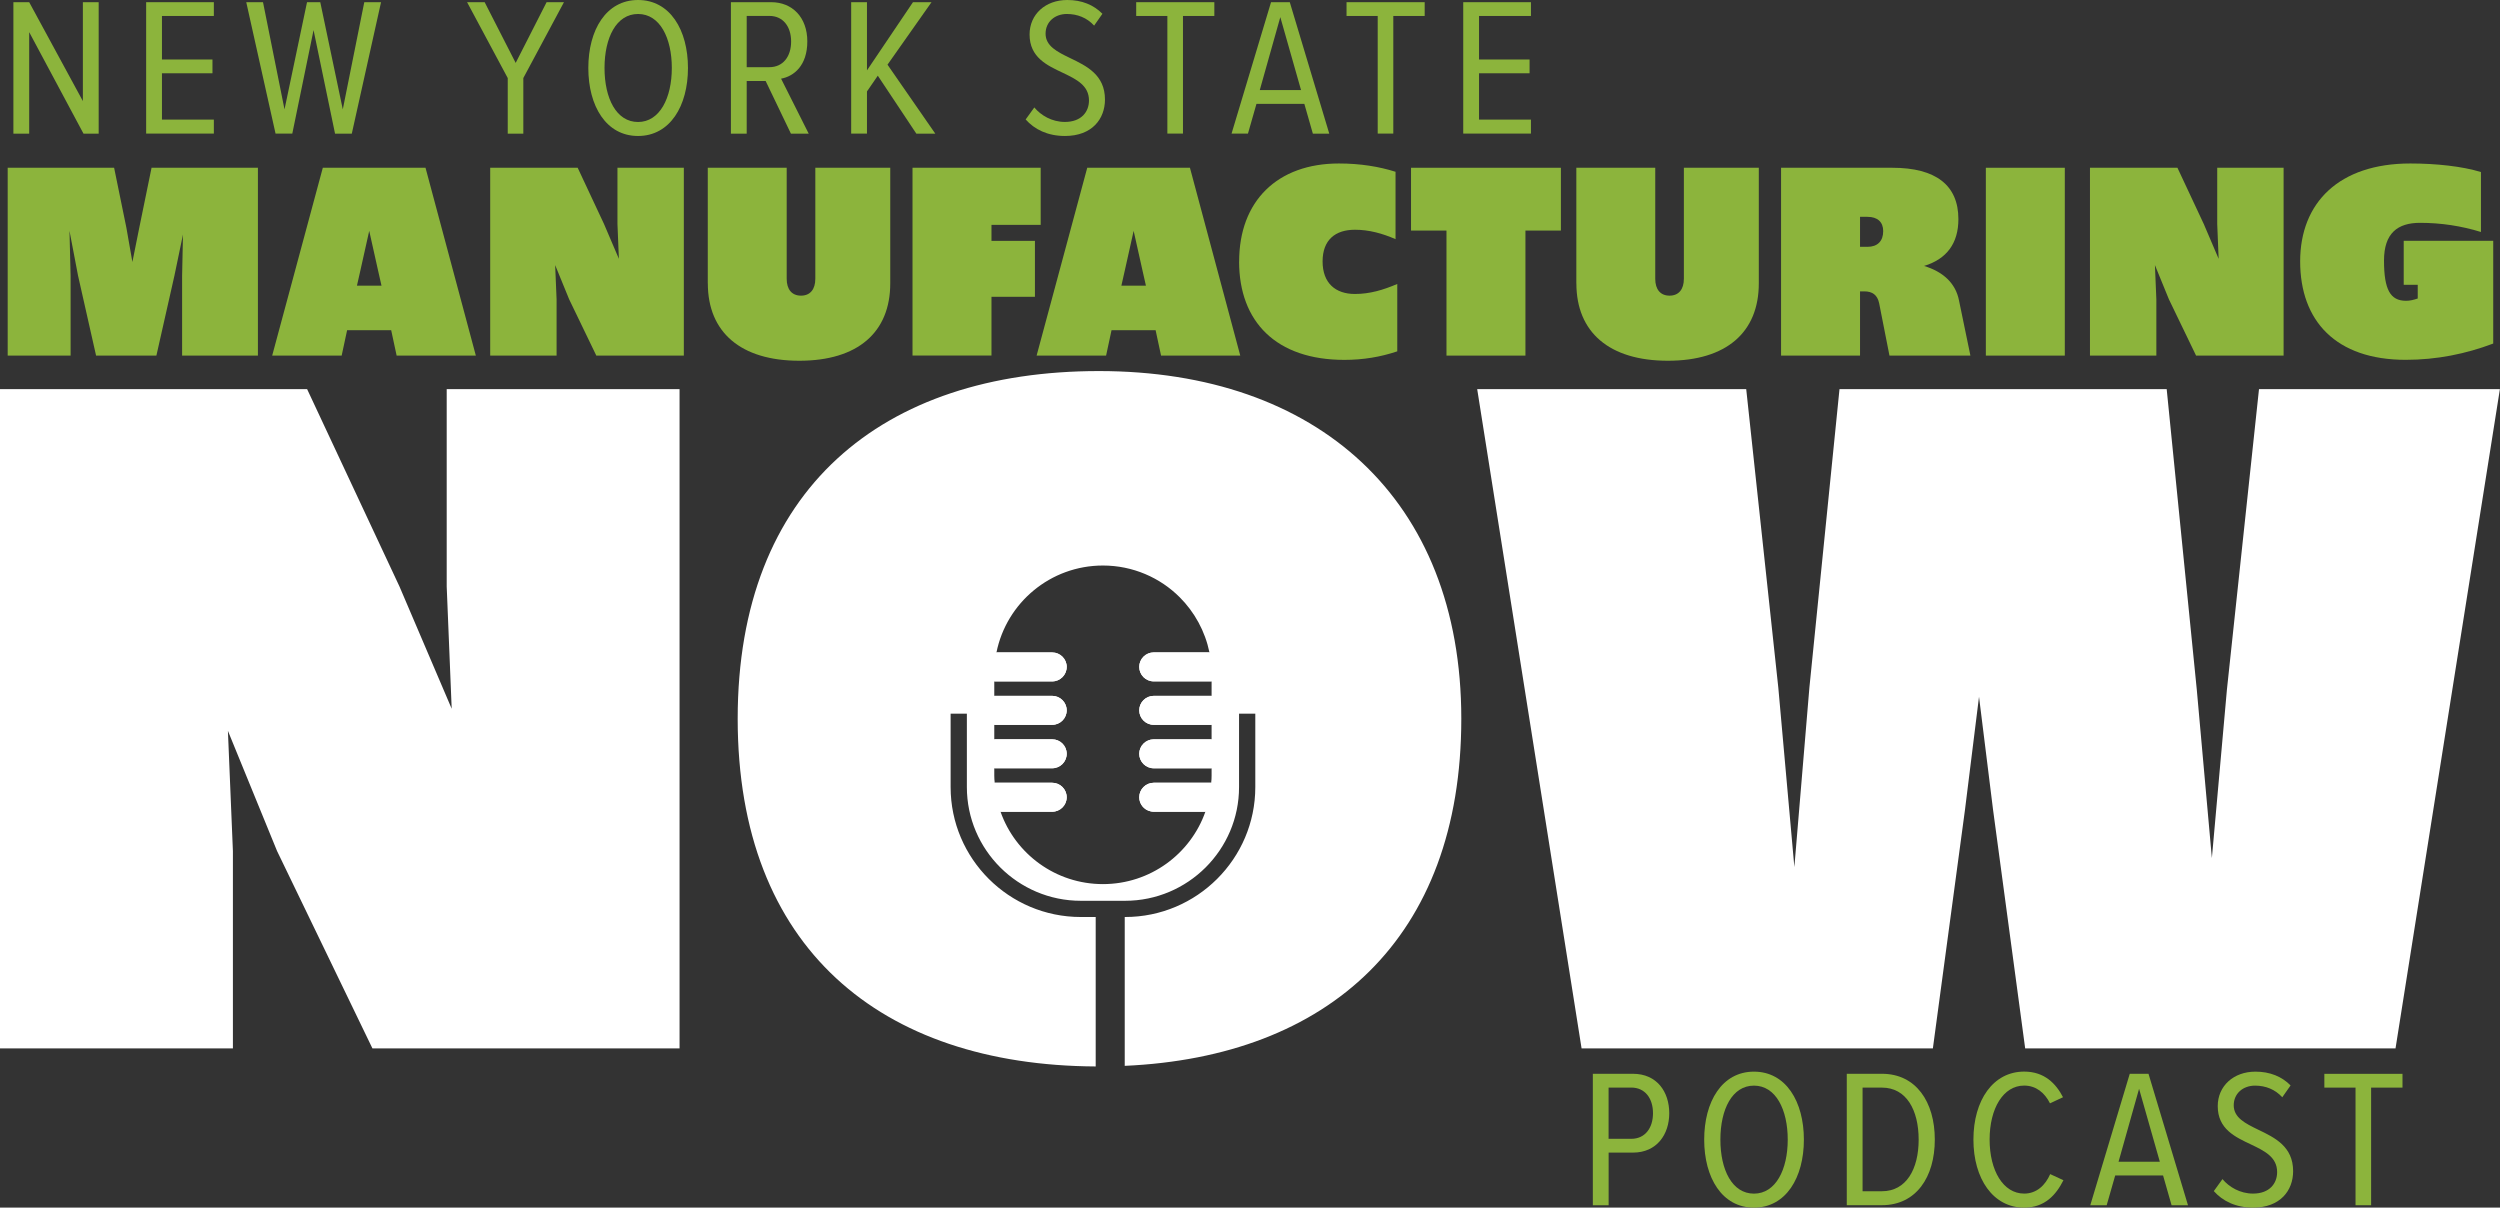 <svg xmlns="http://www.w3.org/2000/svg" width="383" height="185" viewBox="0 0 383 185" fill="none"><rect x="0" y="0" width="383" height="185" fill="#333333" stroke="none"/><g clip-path="url(#clip0_4_373)"><path d="M244.022 164.503H250.164C253.856 164.503 255.729 167.285 255.729 170.541C255.729 173.797 253.825 176.579 250.164 176.579H246.442V184.642H244.022V164.503ZM249.915 166.622H246.434V174.467H249.915C251.998 174.467 253.239 172.839 253.239 170.541C253.239 168.243 251.998 166.615 249.915 166.615V166.622Z" fill="#8CB43C"></path><path d="M268.707 164.176C273.608 164.176 276.355 168.765 276.355 174.592C276.355 180.419 273.6 185.008 268.707 185.008C263.814 185.008 261.083 180.419 261.083 174.592C261.083 168.765 263.806 164.176 268.707 164.176ZM268.707 166.318C265.375 166.318 263.564 169.941 263.564 174.592C263.564 179.243 265.375 182.865 268.707 182.865C272.04 182.865 273.881 179.181 273.881 174.592C273.881 170.003 272.063 166.318 268.707 166.318Z" fill="#8CB43C"></path><path d="M282.927 164.503H288.311C293.54 164.503 296.412 168.819 296.412 174.584C296.412 180.349 293.54 184.634 288.311 184.634H282.927V164.496V164.503ZM288.311 182.499C292.034 182.499 293.938 179.118 293.938 174.592C293.938 170.066 292.065 166.622 288.311 166.622H285.346V182.499H288.311Z" fill="#8CB43C"></path><path d="M302.328 174.584C302.328 168.547 305.356 164.168 310.101 164.168C313.215 164.168 314.971 166.007 316.055 168.095L314.058 169.03C313.246 167.401 311.911 166.311 310.101 166.311C306.893 166.311 304.809 169.816 304.809 174.584C304.809 179.352 306.901 182.858 310.101 182.858C312.005 182.858 313.339 181.596 314.089 179.874L316.118 180.809C314.994 183.045 313.277 185.008 310.101 185.008C305.356 185.008 302.328 180.598 302.328 174.592V174.584Z" fill="#8CB43C"></path><path d="M331.399 180.084H324.047L322.744 184.642H320.231L326.279 164.503H329.151L335.199 184.642H332.686L331.383 180.084H331.399ZM324.562 177.973H330.883L327.707 166.802L324.562 177.973Z" fill="#8CB43C"></path><path d="M340.475 180.63C341.505 181.868 343.198 182.858 345.165 182.858C347.702 182.858 348.857 181.292 348.857 179.57C348.857 177.272 346.952 176.337 344.869 175.34C342.449 174.195 339.757 172.987 339.757 169.458C339.757 166.381 342.176 164.176 345.532 164.176C347.772 164.176 349.582 164.932 350.917 166.287L349.645 168.103C348.56 166.895 347.077 166.318 345.47 166.318C343.628 166.318 342.207 167.526 342.207 169.333C342.207 171.234 343.987 172.115 345.985 173.081C348.498 174.288 351.307 175.644 351.307 179.422C351.307 182.382 349.34 185.008 345.173 185.008C342.543 185.008 340.514 184.011 339.156 182.476L340.483 180.637L340.475 180.63Z" fill="#8CB43C"></path><path d="M360.867 166.622H356.091V164.511H368.063V166.622H363.255V184.642H360.867V166.622Z" fill="#8CB43C"></path><path d="M4.472 4.924V20.473H2.052V0.335H4.472L12.697 15.487V0.335H15.117V20.473H12.791L4.472 4.924Z" fill="#8CB43C"></path><path d="M22.39 0.335H32.762V2.446H24.81V9.115H32.551V11.226H24.81V18.323H32.762V20.465H22.39V0.335Z" fill="#8CB43C"></path><path d="M48.043 4.589L44.781 20.465H42.213L37.726 0.335H40.293L43.587 16.757L47.036 0.335H49.065L52.515 16.757L55.808 0.335H58.376L53.896 20.473H51.328L48.035 4.596L48.043 4.589Z" fill="#8CB43C"></path><path d="M77.785 11.958L71.557 0.335H74.249L79.002 9.637L83.739 0.335H86.4L80.173 11.958V20.473H77.785V11.958Z" fill="#8CB43C"></path><path d="M97.748 0C102.649 0 105.396 4.589 105.396 10.416C105.396 16.243 102.641 20.832 97.748 20.832C92.855 20.832 90.131 16.243 90.131 10.416C90.131 4.589 92.855 0 97.748 0ZM97.748 2.142C94.423 2.142 92.613 5.765 92.613 10.416C92.613 15.067 94.423 18.689 97.748 18.689C101.072 18.689 102.922 15.004 102.922 10.416C102.922 5.827 101.104 2.142 97.748 2.142Z" fill="#8CB43C"></path><path d="M117.297 12.41H114.394V20.473H111.975V0.335H118.148C121.387 0.335 123.681 2.657 123.681 6.341C123.681 10.026 121.652 11.686 119.662 12.052L123.892 20.473H121.168L117.297 12.41ZM117.875 2.446H114.394V10.291H117.875C119.959 10.291 121.2 8.663 121.2 6.365C121.2 4.067 119.959 2.438 117.875 2.438V2.446Z" fill="#8CB43C"></path><path d="M134.482 11.592L132.82 14.007V20.465H130.401V0.335H132.82V10.782L139.867 0.335H142.708L135.965 9.909L143.285 20.473H140.382L134.482 11.6V11.592Z" fill="#8CB43C"></path><path d="M158.449 16.453C159.479 17.692 161.173 18.681 163.139 18.681C165.676 18.681 166.831 17.116 166.831 15.394C166.831 13.096 164.927 12.161 162.843 11.164C160.424 10.018 157.731 8.811 157.731 5.282C157.731 2.205 160.15 0 163.506 0C165.746 0 167.557 0.756 168.891 2.111L167.619 3.926C166.534 2.719 165.051 2.142 163.444 2.142C161.602 2.142 160.182 3.35 160.182 5.157C160.182 7.058 161.961 7.938 163.959 8.904C166.472 10.112 169.281 11.468 169.281 15.246C169.281 18.206 167.315 20.832 163.147 20.832C160.517 20.832 158.488 19.834 157.13 18.3L158.457 16.461L158.449 16.453Z" fill="#8CB43C"></path><path d="M178.841 2.446H174.065V0.335H186.037V2.446H181.23V20.465H178.841V2.446Z" fill="#8CB43C"></path><path d="M199.835 15.908H192.491L191.188 20.465H188.675L194.723 0.335H197.595L203.643 20.473H201.13L199.827 15.916L199.835 15.908ZM192.998 13.797H199.32L196.143 2.625L192.998 13.797Z" fill="#8CB43C"></path><path d="M211.065 2.446H206.289V0.335H218.261V2.446H213.453V20.465H211.065V2.446Z" fill="#8CB43C"></path><path d="M224.168 0.335H234.54V2.446H226.588V9.115H234.33V11.226H226.588V18.323H234.54V20.465H224.168V0.335Z" fill="#8CB43C"></path><path d="M1.178 25.701H17.482L19.362 34.886L20.283 40.136L21.337 34.886L23.218 25.701H39.513V54.479H27.9V42.232L28.033 35.93L26.722 42.232L23.959 54.479H14.719L11.956 42.232L10.645 35.361L10.817 42.232V54.479H1.178V25.701Z" fill="#8CB43C"></path><path d="M49.463 25.701H65.189L72.899 54.479H60.764L59.929 50.584H53.178L52.343 54.479H41.698L49.455 25.701H49.463ZM58.446 43.767L57.923 41.453L56.565 35.369L55.207 41.453L54.684 43.767H58.454H58.446Z" fill="#8CB43C"></path><path d="M75.092 25.701H88.5L92.535 34.317L94.814 39.653L94.595 34.317V25.701H104.764V54.479H91.356L87.197 45.862L85.05 40.612L85.269 45.862V54.479H75.1V25.701H75.092Z" fill="#8CB43C"></path><path d="M108.432 43.416V25.701H120.521V42.715C120.521 44.336 121.309 45.294 122.714 45.294C124.118 45.294 124.907 44.328 124.907 42.715V25.701H136.387V43.416C136.387 50.895 131.439 55.266 122.456 55.266C113.473 55.266 108.44 50.895 108.44 43.416H108.432Z" fill="#8CB43C"></path><path d="M139.805 25.701H159.433V34.449H151.894V36.896H158.551V45.465H151.894V54.471H139.797V25.693L139.805 25.701Z" fill="#8CB43C"></path><path d="M166.573 25.701H182.299L190.009 54.479H177.874L177.039 50.584H170.288L169.453 54.479H158.808L166.565 25.701H166.573ZM175.556 43.767L175.033 41.453L173.675 35.369L172.317 41.453L171.794 43.767H175.564H175.556Z" fill="#8CB43C"></path><path d="M189.838 40.051C189.838 30.827 195.668 25.046 205.126 25.046C208.412 25.046 211.307 25.529 213.797 26.316V36.639C211.783 35.766 209.762 35.197 207.577 35.197C204.596 35.197 202.621 36.724 202.621 40.051C202.621 43.377 204.596 45.037 207.577 45.037C209.856 45.037 211.916 44.421 214.062 43.502V53.824C211.479 54.697 208.81 55.133 205.953 55.133C195.527 55.133 189.83 49.314 189.83 40.043L189.838 40.051Z" fill="#8CB43C"></path><path d="M221.601 35.322H216.169V25.701H239.129V35.322H233.697V54.479H221.601V35.322Z" fill="#8CB43C"></path><path d="M241.494 43.416V25.701H253.583V42.715C253.583 44.336 254.371 45.294 255.776 45.294C257.18 45.294 257.969 44.328 257.969 42.715V25.701H269.449V43.416C269.449 50.895 264.501 55.266 255.518 55.266C246.535 55.266 241.502 50.895 241.502 43.416H241.494Z" fill="#8CB43C"></path><path d="M287.89 46.478C287.625 45.169 286.836 44.639 285.611 44.639H284.956V54.479H272.859V25.701H289.903C296.568 25.701 300.026 28.373 300.026 33.569C300.026 37.285 298.231 39.692 294.765 40.744C297.661 41.617 299.588 43.37 300.111 45.995L301.867 54.479H289.466L287.89 46.478ZM286.095 37.815C287.632 37.815 288.506 36.942 288.506 35.408C288.506 34.005 287.632 33.218 286.095 33.218H284.956V37.807H286.095V37.815Z" fill="#8CB43C"></path><path d="M304.232 25.701H316.328V54.479H304.232V25.701Z" fill="#8CB43C"></path><path d="M320.176 25.701H333.584L337.618 34.317L339.897 39.653L339.679 34.317V25.701H349.848V54.479H336.44L332.28 45.862L330.134 40.612L330.353 45.862V54.479H320.184V25.701H320.176Z" fill="#8CB43C"></path><path d="M352.384 40.051C352.384 31.045 358.346 25.046 369.257 25.046C373.245 25.046 377.233 25.483 380.081 26.355V35.54C377.1 34.621 373.994 34.138 370.747 34.138C367.282 34.138 365.23 35.758 365.23 39.91C365.23 44.374 366.19 46.081 368.601 46.081C369.21 46.081 369.741 45.948 370.396 45.73V43.627H368.25V36.888H381.962V52.632C377.802 54.206 373.331 55.125 368.554 55.125C357.863 55.125 352.384 49.181 352.384 40.035V40.051Z" fill="#8CB43C"></path><path d="M0 59.62H47.052L61.201 89.855L69.2 108.583L68.435 89.855V59.62H104.108V160.616H57.057L42.447 130.381L34.916 111.964L35.681 130.381V160.616H0V59.62Z" fill="white"></path><path d="M168.353 56.847C135.146 56.847 113.013 74.968 113.013 110.11C113.013 145.253 134.927 163.202 167.861 163.381V140.485H165.574C154.594 140.485 145.635 131.565 145.635 120.581V109.339H148.124V120.581C148.124 130.194 155.975 138 165.574 138H172.372C181.971 138 189.822 130.194 189.822 120.581V109.339H192.312V120.581C192.312 131.565 183.352 140.485 172.372 140.485H172.309V163.288C203.464 161.894 223.872 143.835 223.872 110.11C223.872 76.385 201.731 56.847 168.353 56.847ZM185.616 106.605H176.75C175.533 106.605 174.526 107.602 174.526 108.825C174.526 110.048 175.533 111.045 176.75 111.045H185.616V113.265H176.75C175.533 113.265 174.526 114.263 174.526 115.478C174.526 116.693 175.533 117.698 176.75 117.698H185.616V118.828C185.616 119.186 185.6 119.56 185.553 119.919H176.75C175.533 119.919 174.526 120.916 174.526 122.139C174.526 123.183 175.259 124.071 176.243 124.289C176.399 124.336 176.571 124.359 176.75 124.359H184.663C182.4 130.81 176.219 135.445 168.969 135.445C161.719 135.445 155.546 130.81 153.283 124.359H161.196C162.414 124.359 163.42 123.354 163.42 122.139C163.42 120.924 162.414 119.919 161.196 119.919H152.393C152.346 119.56 152.323 119.186 152.323 118.828V117.698H161.196C162.414 117.698 163.42 116.701 163.42 115.478C163.42 114.255 162.414 113.265 161.196 113.265H152.323V111.045H161.196C162.414 111.045 163.42 110.048 163.42 108.825C163.42 107.602 162.414 106.605 161.196 106.605H152.323V104.392H161.196C162.414 104.392 163.42 103.387 163.42 102.172C163.42 100.957 162.414 99.952 161.196 99.952H152.658C154.196 92.34 160.931 86.638 168.969 86.638C173.55 86.638 177.733 88.5 180.73 91.499C182.993 93.758 184.617 96.687 185.288 99.952H176.75C175.533 99.952 174.526 100.949 174.526 102.172C174.526 103.395 175.533 104.392 176.75 104.392H185.616V106.605Z" fill="white"></path><path d="M226.315 59.62H267.521L272.438 105.358L274.896 132.835L277.198 105.358L281.811 59.62H331.937L336.549 105.67L338.859 131.456L341.162 105.67L346.078 59.62H382.984L366.994 160.616H310.257L305.34 124.086L303.186 106.745L301.032 124.086L296.116 160.616H242.298L226.307 59.62H226.315Z" fill="white"></path><path d="M163.42 122.139C163.42 123.362 162.421 124.359 161.196 124.359H153.283C152.775 122.965 152.463 121.477 152.393 119.919H161.196C162.421 119.919 163.42 120.916 163.42 122.139Z" fill="white"></path><path d="M152.331 117.698V113.258H161.196C162.421 113.258 163.42 114.255 163.42 115.478C163.42 116.701 162.421 117.698 161.196 117.698H152.331Z" fill="white"></path><path d="M163.42 108.825C163.42 110.048 162.421 111.045 161.196 111.045H152.331V106.605H161.196C162.421 106.605 163.42 107.602 163.42 108.825Z" fill="white"></path><path d="M163.42 102.172C163.42 103.395 162.421 104.392 161.196 104.392H152.331V103.263C152.331 102.133 152.44 101.019 152.666 99.959H161.204C162.429 99.959 163.428 100.957 163.428 102.18L163.42 102.172Z" fill="white"></path><path d="M185.553 119.919C185.483 121.469 185.179 122.957 184.663 124.359H176.75C176.57 124.359 176.391 124.336 176.243 124.289C175.267 124.071 174.534 123.183 174.534 122.139C174.534 120.916 175.533 119.919 176.758 119.919H185.561H185.553Z" fill="white"></path><path d="M185.623 113.265V117.706H176.758C175.533 117.706 174.534 116.709 174.534 115.486C174.534 114.263 175.533 113.265 176.758 113.265H185.623Z" fill="white"></path><path d="M185.623 106.605V111.045H176.758C175.533 111.045 174.534 110.048 174.534 108.825C174.534 107.602 175.533 106.605 176.758 106.605H185.623Z" fill="white"></path><path d="M185.623 103.255V104.384H176.758C175.533 104.384 174.534 103.387 174.534 102.164C174.534 100.941 175.533 99.944 176.758 99.944H185.296C185.514 101.011 185.631 102.117 185.631 103.247L185.623 103.255Z" fill="white"></path></g><defs><clipPath id="clip0_4_373"><rect width="383" height="185" fill="white"></rect></clipPath></defs></svg>